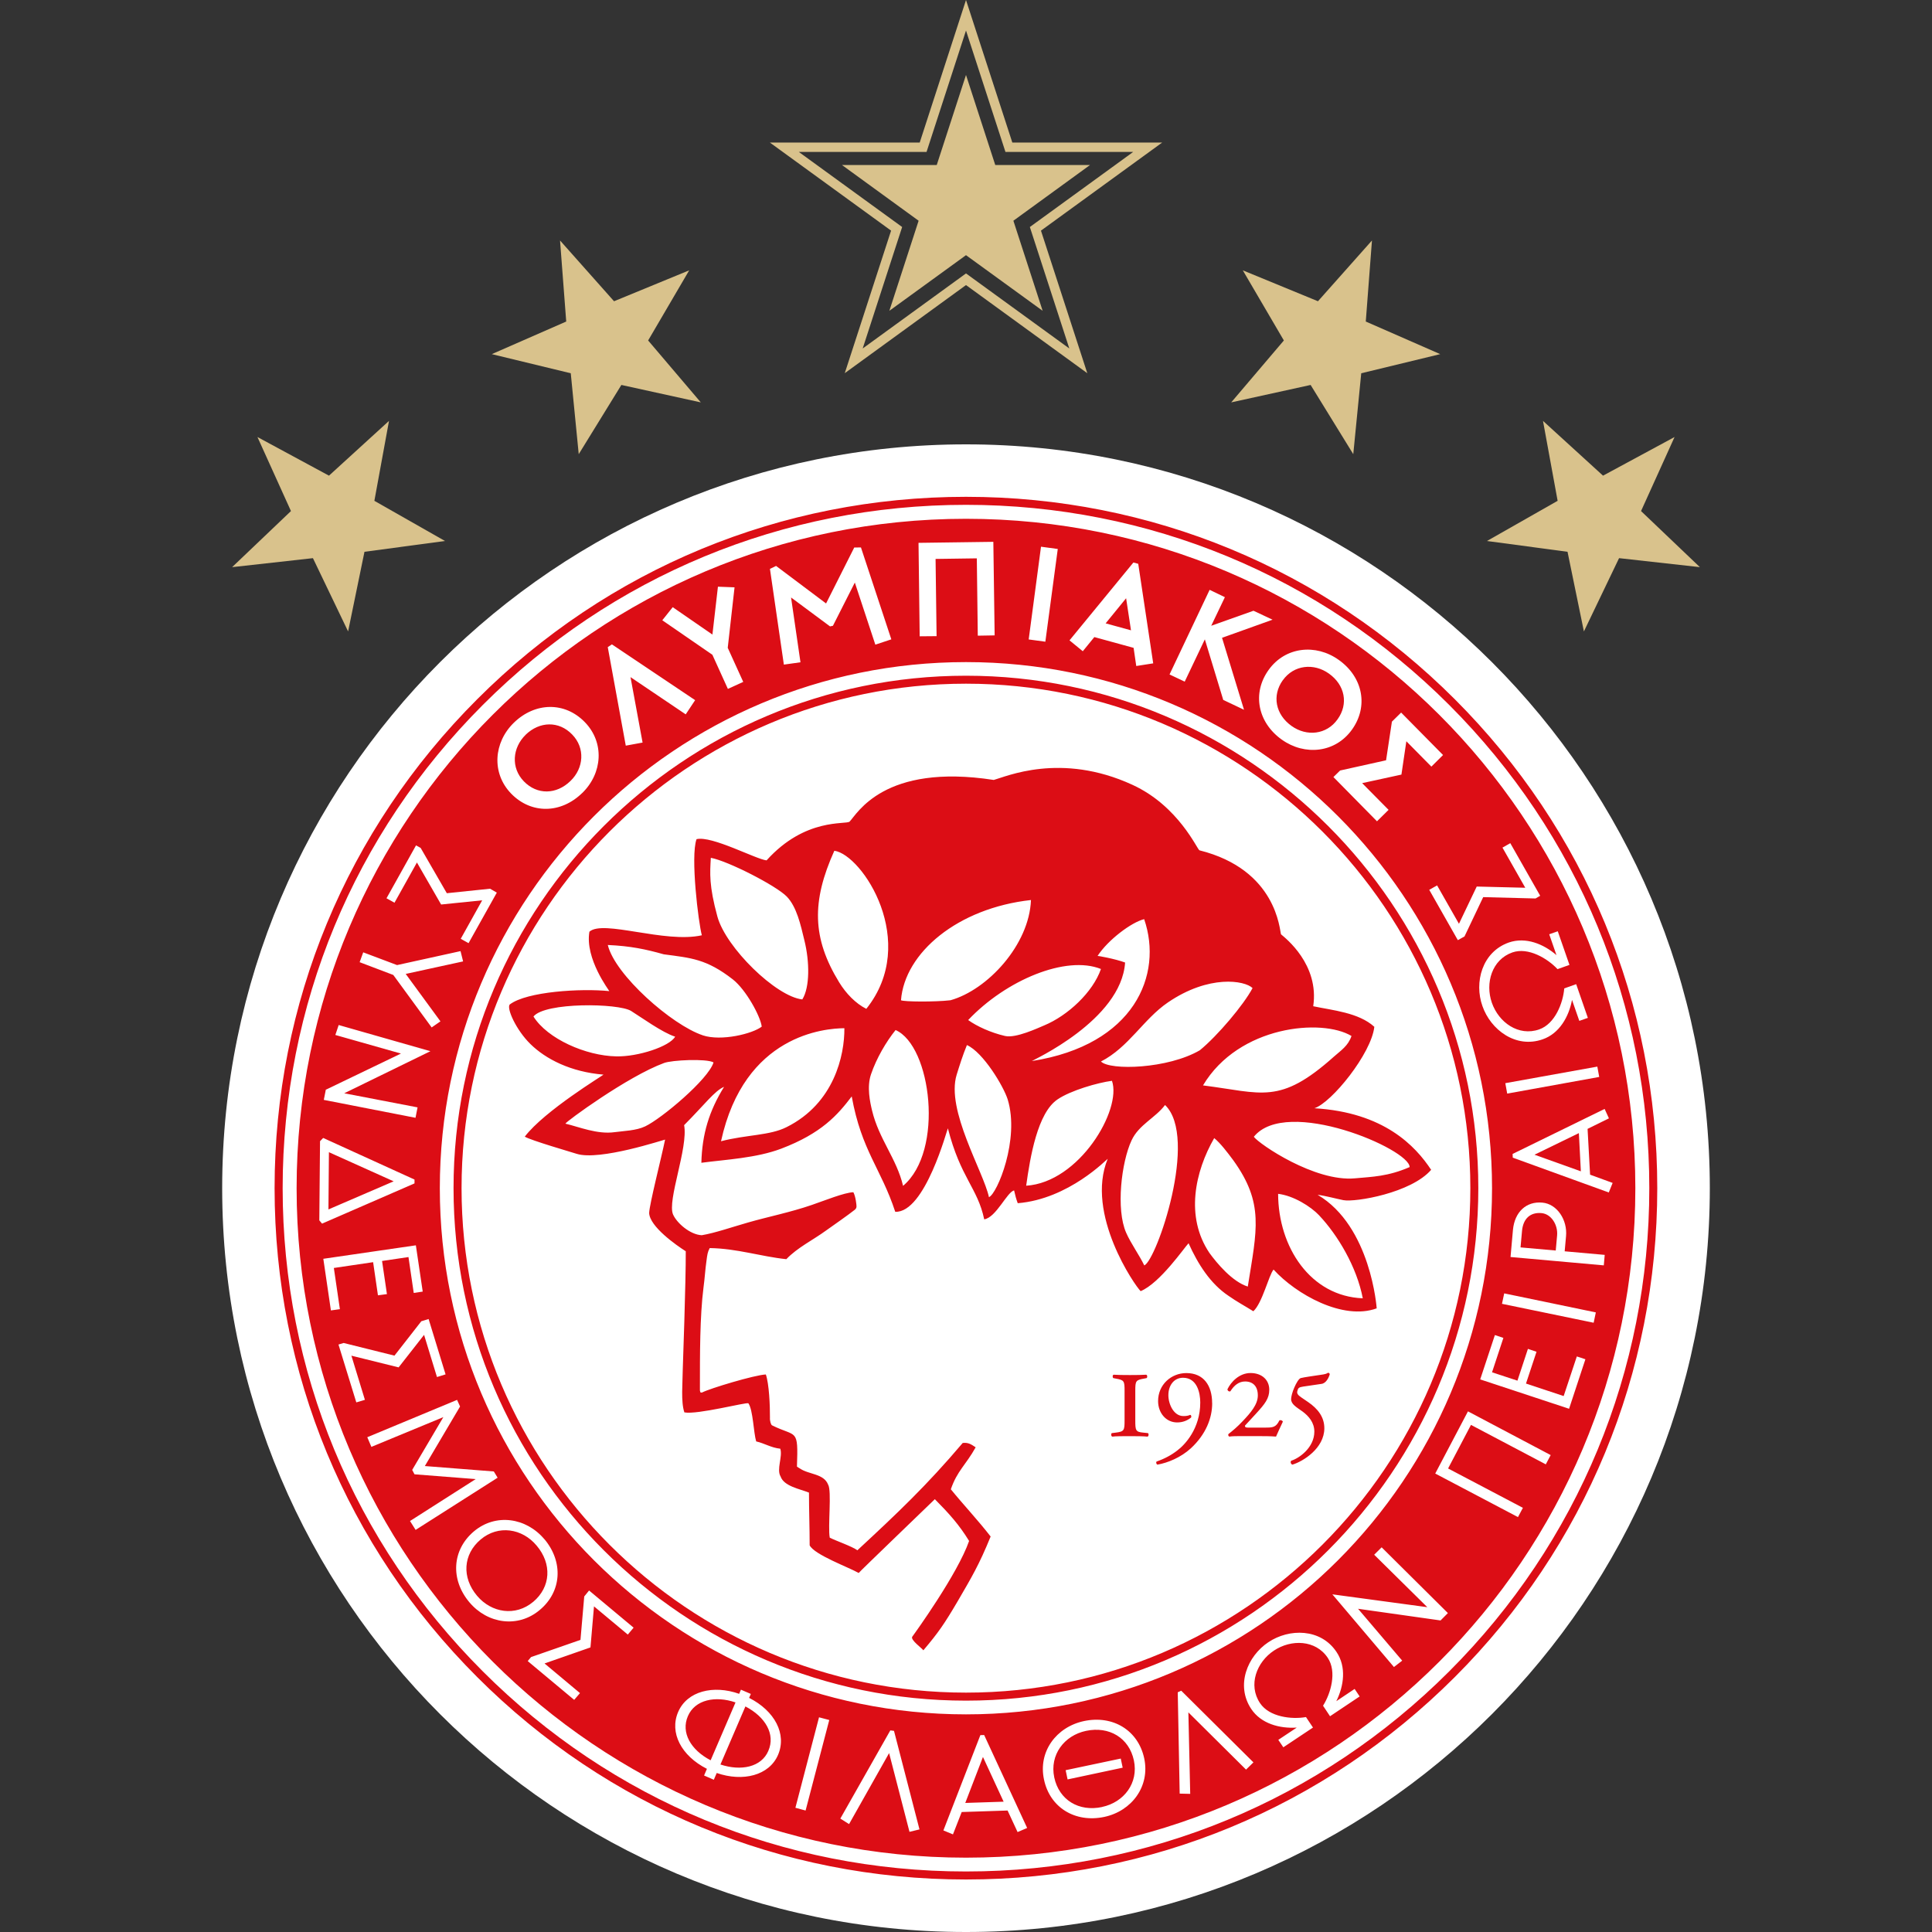 <?xml version="1.0" encoding="UTF-8"?> <svg xmlns="http://www.w3.org/2000/svg" id="Layer_1" data-name="Layer 1" viewBox="0 0 400 400"><rect x="0" y="0" width="400" height="400" fill="#333333" stroke="none"/><defs><style> .cls-1, .cls-2 { fill: #d9c28c; } .cls-3 { fill: #fff; } .cls-3, .cls-4, .cls-2 { fill-rule: evenodd; } .cls-4 { fill: #dc0d15; } </style></defs><path class="cls-3" d="M354,245.99c0,85.05-68.95,154.01-154,154.01S46,331.05,46,245.99,114.94,92,200,92s154,68.94,154,153.99"></path><path class="cls-4" d="M259.59,235.36c6.75-8.4,32.26,2.55,32.26,6.27-4.48,1.95-7.7,2-11.32,2.33-8.31.77-19.79-7.06-20.94-8.6h0ZM273.14,251.66c3.82,4.05,7.76,10.62,9.01,17.14-10.83-.42-17.5-10.59-17.53-21.63,3.14.37,6.73,2.58,8.53,4.49h0ZM258.34,266.37c-3.2-1-6.39-4.82-7.94-6.96-5.06-7.51-2.98-16.88.99-23.78,1.25,1.02,2.69,2.89,3.97,4.62,6.38,8.89,4.87,14.3,2.98,26.13h0ZM227.93,219.78c5.77-2.95,8.79-8.77,13.88-12.24,8.52-5.81,15.91-4.55,17.52-2.97-1.85,3.49-7.25,9.87-10.91,12.87-6.62,3.87-18.62,4.23-20.48,2.33h0ZM236.91,261.99c-1.01-2.11-2.81-4.6-3.75-6.76-2.15-4.86-.98-14.63,1.11-19.11,1.51-3.27,4.92-4.65,6.94-7.34,6.99,6.71-1.74,32.08-4.29,33.21h0ZM212.46,245.49c.82-5.94,2.35-15.09,6.49-17.87,2.69-1.84,8.32-3.47,11.27-3.85,2.09,5.97-6.76,21.03-17.77,21.72h0ZM208.09,214.49c-2.98-.69-5.86-2.02-7.64-3.3,7.83-8.28,20.26-13.47,27.49-10.57-1.68,4.83-6.87,9.65-11.75,11.68-1.3.54-5.88,2.7-8.09,2.19h0ZM204.75,247.85c-1.13-5.28-8.95-18.04-6.68-25.35.61-1.96,1.25-4.02,2.12-6.13,3.36,1.49,7.58,8.52,8.44,11.25,2.53,8.25-2.18,19.56-3.88,20.24h0ZM186.54,207.09c.76-9.85,11.76-19.08,26.91-20.75-.35,9.29-9.01,18.61-16.66,20.75-3.22.38-9.71.32-10.25,0h0ZM186.97,245.52c-1.32-5.62-5-9.67-6.42-15.6-.42-1.75-1.11-4.89-.22-7.49,1.14-3.35,3.14-6.75,5.09-9.17,7.4,3.24,10.12,25.04,1.55,32.26h0ZM173.74,203.38c-5.62-9.17-5.72-16.76-1-27.24,5.79.79,17.67,18.9,6.62,32.73-2.22-1.12-4.2-3.17-5.62-5.49h0ZM162.85,233.36c-3.48,1.76-8.29,1.55-13.57,2.92,4.83-22.13,21.58-23.37,25.54-23.4.05,5.58-2.1,15.56-11.97,20.48h0ZM145.48,214.34c-6.37-2.12-18.16-12.49-19.64-18.69,4.7.21,7.87.88,11.58,1.93,5.65.75,8.86.95,14.31,5.2,2.72,2.14,5.7,7.59,5.98,9.77-1.9,1.48-8.37,3.08-12.23,1.8h0ZM133.58,233.2c-1.85.89-4.4.94-6.31,1.2-3.61.51-7.4-1.1-10.21-1.76,0-.33,12.85-9.78,20.43-12.56,1.61-.61,8.76-.95,10.24-.12-1.07,3.52-10.79,11.65-14.15,13.24h0ZM110.45,210.46c2.38-2.99,17.55-2.78,20.2-1.16,2.04,1.27,6.53,4.52,9.13,5.33-1.13,2.02-7.68,4.18-12.18,4.08-6.29-.11-14.27-3.63-17.15-8.25h0ZM147.17,177.6c3.61.68,13.54,5.78,15.72,8.02,2.06,2.13,2.87,5.84,3.65,9.07,1.1,4.44,1.14,9.72-.43,12.23-5.44-.58-15.82-10.73-17.58-17.15-1.75-6.41-1.55-8.97-1.36-12.16h0ZM236.89,190.31c3.96,11.51-2.03,26.04-23.26,29.37,0-.1,18.51-8.43,19.31-20.4-2.02-.75-5.79-1.45-5.71-1.35,2.17-3.35,7.05-7,9.66-7.63h0ZM279.81,214.49c-.68,2.05-2.19,2.99-3.64,4.28-11.26,10.06-14.82,7.5-27.1,5.95,7.41-12.42,24.65-13.91,30.74-10.23h0ZM296.33,242.24c-3.29-5-9.82-11.94-24.2-12.79,3.57-1.15,11.79-11.31,12.41-16.86-3.25-2.96-8.67-3.41-12.65-4.26,1.28-8.68-5.77-14.12-6.67-14.89-.31-.87-.85-13.38-16.88-17.39-.46-.12-4.28-9.16-13.9-13.57-14.83-6.82-26.21-1.66-28.69-1-22.82-3.53-28.31,7.08-29.85,8.62-.72.69-9.15-.9-17.19,8.03-2.16-.21-11.33-5.16-14.5-4.39-1.29,3.57.39,17.33,1.1,19.9-7.69,1.72-20.43-3.3-23.28-.74-.96,5.6,4.12,12.2,4.12,12.3-5.87-.6-17.08.08-20.6,2.76-.74.73,1.29,5.28,4.25,8.18,3.19,3.14,8.38,5.8,15.15,6.35,0,.1-12.22,7.48-16.3,12.84,1.2.76,9.84,3.26,10.72,3.55,4.76,1.53,18.11-2.94,18.33-2.94-.74,3.64-3.23,13.33-3.3,15.19.1,2.82,5.61,6.68,7.58,7.93.03,6.25-.62,24.43-.62,24.43-.02,2.78-.42,6.72.33,8.93,2.69.51,12.87-2.16,13.26-1.88.97,1.41,1.06,6.09,1.61,7.89,1.78.41,3.06,1.3,4.99,1.51.53,1.6-.83,4.3.06,5.74.69,2.04,3.97,2.58,5.88,3.35,0,3.65.14,7.27.14,10.91.96,1.96,8.17,4.58,10.15,5.73,0-.11,15.76-15.25,15.77-15.28,2.95,2.98,5.03,5.28,7.09,8.65-2.37,6.82-11.21,19.07-11.78,19.84-.37.67,2.03,2.36,2.31,2.8,3.13-3.7,4.32-5.42,7.16-10.25,2.82-4.86,4.34-7.35,6.77-13.31-2.65-3.42-5.72-6.67-8.24-9.78,1.33-3.86,3.08-4.99,5.14-8.69-.89-.58-1.48-1.04-2.68-.9-7.53,8.88-13.51,14.52-21.81,22.22-1.06-.8-4.54-2-5.72-2.61-.42-2.29.45-9.72-.34-10.99-.9-2.31-4.01-2.06-5.86-3.35-.12-.05-.48-.3-.59-.37.28-8.12-.05-6.01-5.16-8.55-.23-.11-.48-.95-.43-1.6.02-2.51-.18-7-.85-8.93-2.3.09-11.65,2.91-13.17,3.72-.22.05-.33.05-.39-.06l-.09-.34v-.77c0-6.44-.02-14.62.74-20.53.26-1.91.37-3.88.62-5.56.16-1.22.22-1.81.67-2.63,5.69.09,10.49,1.73,15.86,2.3,2.31-2.42,5.49-3.94,8.25-5.95,1.93-1.38,4.33-3.03,5.95-4.3.22-.21.32-.39.33-.66.02-.25-.18-2.1-.65-2.95-1.85.05-6,1.74-8.6,2.63-4.44,1.53-9.05,2.44-13.22,3.64-3.13.89-6.86,2.18-9.57,2.63-2.44-.12-5.17-2.54-5.94-4.29-1.26-2.88,3.17-13.85,2.29-18.5,4.28-4.3,6.33-7.13,8.27-7.93-3.07,4.96-4.55,9.73-4.7,15.72,5.15-.68,11.36-.97,16.53-2.92,8.33-3.17,11.66-6.95,14.6-10.82,2.04,11.27,6.07,14.92,9.01,23.89,6.2.26,10.78-17.28,10.9-17.28,2.62,10.27,6.15,12.31,7.52,18.84,2.47-.37,4.73-5.69,6.19-5.98.27,1.18.4,1.66.75,2.64,10.58-.85,18.51-9.19,18.63-9.19-4.7,11.4,5.7,26.37,6.82,27.4,4.03-1.69,9.02-9,9.92-9.92,1.95,4.34,4.52,8.38,8.26,10.88,1.78,1.25,3.29,2.04,5.15,3.2,1.86-1.68,3.21-7.51,4.19-8.63,4.63,5.1,14.36,10.59,21.35,8.03,0,0-1.17-16.98-12.23-23.51,1.56.19,3.84.81,5.33,1.11,2.49.47,14.06-1.5,18.18-6.29h0ZM275.29,284.62c-.2.64-.76,1.79-1.7,1.9l-3.8.56c-.88.12-1.04.34-1.16.82-.19.54,0,.89.82,1.44.49.33,1.03.69,1.42.97,1.94,1.34,3.32,3.04,3.32,5.39,0,4.16-4.42,6.89-6.62,7.54-.34-.12-.47-.61-.22-.82,1.63-.5,4.77-2.72,4.77-6.02,0-1.88-1.17-3.22-2.44-4.16-1.29-.92-2.37-1.51-2.37-2.57,0-.49.26-1.49.66-2.39.4-.93.93-1.83,1.32-1.96.39-.11.98-.19,1.95-.35l2.09-.31c1.11-.15,1.31-.24,1.63-.45.27.04.37.2.34.39h0ZM265.59,294.37c-.53,1.14-1.04,2.21-1.4,3.06-1.12-.09-2.38-.1-4.08-.1h-2.95c-1,0-2.03,0-2.66.1-.16-.09-.28-.34-.17-.52.86-.68,1.82-1.46,3-2.72,1.57-1.67,3.09-3.38,3.09-5.28s-1.01-2.89-2.64-2.89c-1.28,0-2.27.79-3.05,2.04-.31.1-.6-.14-.6-.43.7-1.48,2.43-3.36,4.78-3.36s3.88,1.43,3.88,3.46c0,1.8-.9,2.93-2.69,4.89l-2.34,2.54c-.02.24.06.41.57.41h3.56c1.61,0,2.28-.03,2.99-1.48.26-.15.61-.02.72.25h0ZM250.97,290.53c0,3.06-1.3,6.44-4.41,9.32-2.09,1.91-4.79,3.02-6.94,3.39-.2-.1-.35-.47-.15-.65,1.7-.59,3.1-1.37,4.27-2.28,1.57-1.17,4.76-4.52,4.76-9.94,0-1.98-.65-5.12-3.57-5.12-1.84,0-3.03,1.54-3.03,3.61,0,1.85,1.1,4.32,3.1,4.32.6,0,1-.06,1.43-.25.22.07.24.31.19.54-.77.62-1.71,1.03-2.91,1.03-2.3,0-3.94-1.98-3.94-4.42,0-3.43,2.74-5.8,5.85-5.8,3.6,0,5.34,2.6,5.34,6.24h0ZM237.67,296.71c.21.14.17.64-.09.73-.71-.09-2.33-.1-3.65-.1s-3.08,0-3.63.1c-.29-.09-.31-.59-.11-.73l.81-.1c1.76-.22,1.83-.47,1.83-2.54v-6.11c0-2.05-.08-2.24-1.83-2.54l-.5-.1c-.19-.14-.19-.65.07-.7.6.05,2.05.07,3.37.07s2.63-.02,3.35-.07c.28.05.3.56.1.7l-.51.1c-1.74.3-1.83.48-1.83,2.54v6.11c0,2.07.06,2.4,1.67,2.54l.96.1h0ZM200,350.44c-57.6,0-104.44-46.87-104.44-104.45s46.84-104.44,104.44-104.44,104.42,46.86,104.42,104.44-46.85,104.45-104.42,104.45h0ZM200,139.9c-58.5,0-106.1,47.6-106.1,106.09s47.6,106.11,106.1,106.11,106.07-47.61,106.07-106.11-47.58-106.09-106.07-106.09h0ZM200,354.94c-60.18,0-108.94-48.79-108.94-108.94s48.76-108.92,108.94-108.92,108.91,48.76,108.91,108.92-48.74,108.94-108.91,108.94h0ZM200,107.41c-76.56,0-138.59,62.04-138.59,138.59s62.03,138.61,138.59,138.61,138.58-62.05,138.58-138.61-62.05-138.59-138.58-138.59h0ZM300.04,346.04c-26.73,26.72-62.26,41.43-100.04,41.43s-73.32-14.71-100.04-41.43c-26.73-26.72-41.44-62.26-41.44-100.05s14.71-73.3,41.44-100.04c26.72-26.73,62.24-41.43,100.04-41.43s73.31,14.7,100.04,41.43c26.71,26.73,41.43,62.26,41.43,100.04s-14.72,73.33-41.43,100.05h0ZM301.21,144.78c-27.05-27.05-62.99-41.92-101.21-41.92s-74.19,14.87-101.21,41.92c-27.05,27.04-41.94,62.97-41.94,101.21s14.89,74.19,41.94,101.22c27.02,27.04,62.98,41.92,101.21,41.92s74.16-14.88,101.21-41.92c27.03-27.03,41.91-62.99,41.91-101.22s-14.88-74.17-41.91-101.21h0Z"></path><path class="cls-3" d="M286.06,320.36l13.71,13.61-1.53,1.54-.04-.02-17.03-2.41,9.14,10.74-1.71,1.32-12.75-15.05,19.66,2.66-11-10.86,1.55-1.54h0ZM232.04,364.09l.4,1.89-11.41,2.43-.4-1.91,11.42-2.41h0ZM228.19,374.12c-4.83,1.04-8.93-1.46-9.92-6.13-.98-4.65,2.04-8.67,6.57-9.63,4.83-1.03,8.93,1.47,9.92,6.12.99,4.66-2.04,8.66-6.58,9.63h0ZM224.42,356.33c-5.73,1.22-9.52,6.34-8.27,12.11,1.21,5.79,6.44,9.01,12.49,7.73,5.71-1.23,9.48-6.35,8.26-12.11-1.24-5.81-6.47-9.01-12.48-7.73h0ZM86.03,231.43l-18.99-3.71.42-2.13h.05l15.5-7.46-13.58-3.85.69-2.06,18.99,5.42-17.84,8.71,15.18,2.92-.42,2.14h0ZM297.54,183.32l4.52,7.94,3.68-7.71,10.05.25-4.72-8.31,1.62-.92,6.19,10.89-.96.56-10.84-.28-3.87,8.14-1.38.77-5.92-10.42,1.63-.92h0ZM322.25,197.75l-1.5-4.32,1.77-.62,2.42,6.96-2.47.88c-2.05-2.19-6.06-4.61-9.35-3.46-4.25,1.49-5.66,6.36-4.25,10.41,1.42,4.09,5.53,7.02,9.8,5.53,3.3-1.15,4.95-5.51,5.19-8.49l2.47-.88,2.42,6.98-1.77.62-1.51-4.34c-.65,3.49-2.63,6.97-6.08,8.16-5.6,1.96-10.78-2.01-12.47-6.89-1.74-4.88-.1-11.2,5.48-13.16,3.48-1.19,7.16.29,9.85,2.62h0ZM311.66,224.26l19.05-3.43.39,2.14-19.05,3.45-.39-2.15h0ZM317.7,239.07l9.19-4.47.41,7.91-9.6-3.44h0ZM329.21,243.21l-.52-9.49,4.42-2.18-.89-1.95-19.05,9.32.03.77,19.88,7.21.8-1.98-4.68-1.71h0ZM322.38,255.79l-.28,3.12-7.29-.65.31-3.43c.23-2.5,1.69-3.88,4.03-3.67,2.01.17,3.43,2.43,3.23,4.63h0ZM324.23,255.95c.32-3.38-1.86-6.7-4.91-6.96-3.33-.31-5.73,1.94-6.08,5.64l-.5,5.62,19.31,1.73.19-2.17-8.29-.74.28-3.12h0ZM311.43,267.78l18.97,3.94-.45,2.14-18.98-3.92.46-2.16h0ZM326.48,280.84l1.76.58-3.38,10.25-18.4-6.08,3.04-9.18,1.76.59-2.35,7.12,5.26,1.73,2.17-6.58,1.78.6-2.18,6.58,7.8,2.59,2.72-8.19h0ZM303.93,292.21l17.12,9.05-1.01,1.92-15.49-8.17-4.74,9.02,15.49,8.15-1.02,1.92-17.13-9.02,6.78-12.88h0ZM280.47,349.69l1.03,1.54-6.13,4.1-1.45-2.18c1.6-2.54,2.91-7.01.98-9.91-2.51-3.76-7.58-3.88-11.15-1.5-3.58,2.37-5.39,7.11-2.88,10.87,1.93,2.9,6.58,3.41,9.52,2.89l1.45,2.17-6.14,4.09-1.04-1.54,3.82-2.54c-3.57.23-7.4-.82-9.42-3.85-3.29-4.94-.77-10.96,3.53-13.82,4.3-2.89,10.84-2.91,14.12,2.01,2.07,3.07,1.54,7.01-.04,10.19l3.8-2.54h0ZM244.56,350.04l14.95,14.84-1.53,1.5-11.94-11.85.38,16.87-2.18-.05-.4-20.98.71-.32h0ZM199.85,373.28l3.66-9.52,4.28,9.26-7.94.26h0ZM202.97,359.25l-7.65,19.72,1.98.82,1.81-4.63,9.5-.31,2.07,4.46,1.98-.85-8.9-19.24-.79.02h0ZM185.09,358.35l5.28,20.41-2.07.5-4.22-16.3-8.29,14.7-1.81-1.14,10.35-18.26.78.1h0ZM169.57,355.55l2.12.56-4.9,18.74-2.11-.57,4.89-18.73h0ZM159.08,362.49c-1.45,3.4-5.68,4.24-9.92,2.83l5.17-12.02c4.18,2.18,6.23,5.79,4.75,9.18h0ZM147.13,364.45c-4.13-2.15-6.18-5.75-4.71-9.14,1.46-3.41,5.69-4.28,9.86-2.84l-5.15,11.98h0ZM155.09,351.54l.36-.83-2.05-.88-.36.86c-5.35-1.9-10.79-.56-12.64,3.76-1.84,4.28.64,9.07,5.96,11.77l-.59,1.38,2.02.88.6-1.4c5.41,1.87,10.86.53,12.7-3.76,1.83-4.29-.66-9.1-6.01-11.8h0ZM121.97,329.3l9.21,7.69-1.2,1.43-7-5.84-.73,8.5-9.51,3.32,7.34,6.14-1.2,1.4-9.62-8.03.69-.83,10.23-3.56.78-8.99,1-1.23h0ZM110.38,331.65c-3.65,3.06-8.62,2.29-11.61-1.26-3.2-3.79-2.9-8.59.75-11.66,3.63-3.07,8.62-2.3,11.59,1.28,3.2,3.77,2.93,8.57-.72,11.64h0ZM112.7,318.67c-3.77-4.48-10.08-5.41-14.59-1.61-4.52,3.82-4.9,9.94-.94,14.66,3.76,4.48,10.08,5.42,14.6,1.59,4.54-3.8,4.9-9.93.94-14.65h0ZM103.03,305.94l-16.98,10.81-1.16-1.84,13.6-8.68-12.67-.99-.48-.91,6.45-10.93-14.9,6.16-.85-2,18.59-7.73.62,1.37-7.29,12.33,14.28,1.12.78,1.28h0ZM72.75,280.67l2.8,9.15-1.78.53-3.69-11.98,1.07-.32,10.52,2.62,5.56-7.12,1.51-.46,3.51,11.46-1.78.55-2.67-8.73-5.27,6.73-9.77-2.42h0ZM70.36,271.05l-1.85.26-1.57-10.69,19.16-2.79,1.42,9.58-1.86.28-1.09-7.43-5.47.81,1.01,6.86-1.86.25-1-6.86-8.13,1.2,1.25,8.53h0ZM68,250.4l.1-11.85,13.4,6.03-13.5,5.82h0ZM85.83,244.22l-18.92-8.62-.65.67-.15,16.39.57.68,19.14-8.33v-.8h.01ZM81.44,201.86l-6.98-2.65.74-2.04,7.01,2.64,13.14-2.89.53,2.13-11.88,2.59,7.19,9.82-1.82,1.26-7.94-10.86h0ZM81.66,186.89l-1.64-.91,6.11-10.95.96.52,5.42,9.38,8.96-.93,1.39.81-5.85,10.46-1.62-.9,4.44-7.97-8.5.87-5.01-8.7-4.65,8.34h0ZM277.43,159.53l9.54-2.12,1.21-8,1.91-1.88,8.68,8.79-2.42,2.4-5.18-5.25-1.02,6.9-8.13,1.77,5.47,5.53-2.4,2.37-9.02-9.16,1.37-1.34h0ZM265.6,140.83c2.27-3.19,6.43-3.6,9.54-1.37,3.33,2.36,4.08,6.29,1.79,9.46-2.26,3.2-6.4,3.62-9.53,1.38-3.32-2.37-4.09-6.28-1.81-9.47h0ZM265.38,153.13c4.77,3.4,11.09,2.75,14.54-2.08,3.44-4.81,2.27-10.86-2.74-14.42-4.76-3.41-11.11-2.74-14.54,2.09-3.44,4.8-2.26,10.85,2.75,14.42h0ZM245.29,141.13l-3.15-1.49,8.3-17.52,3.16,1.52-2.83,5.92,8.75-3.11,3.95,1.85-10.46,3.75,4.55,14.9-4.3-2.04-3.81-12.54-4.16,8.74h0ZM228.91,129.06l4.24-5.2,1.01,6.64-5.24-1.44h0ZM234.65,116.47l-13.22,16.11,2.75,2.25,2.39-2.93,8.13,2.23.55,3.76,3.51-.55-3.1-20.61-1.01-.27h0ZM216.44,132.86l-3.46-.47,2.55-19.2,3.47.47-2.57,19.19h0ZM193.7,115.71l.21,16-3.5.03-.24-19.35,15.49-.21.27,19.37-3.49.06-.2-16.01-8.53.12h0ZM176.99,120.6l-4.54,8.96-.6.13-8.07-5.99,1.95,13.42-3.44.48-2.88-19.82,1.27-.61,10.35,7.77,5.83-11.58,1.39-.02,6.29,19.03-3.31,1.1-4.25-12.87h0ZM147.49,135.56l-10.37-7.14,2.16-2.71,8.22,5.67,1.14-9.91,3.44.13-1.41,12.52,3.21,7.06-3.18,1.45-3.21-7.07h0ZM130.54,140.19l2.5,13.55-3.48.64-3.73-20.4.86-.57,17.23,11.55-1.95,2.94-11.43-7.71h0ZM108.82,152.13c2.92-2.83,6.92-2.89,9.64-.06,2.74,2.8,2.41,6.97-.35,9.62-2.92,2.85-6.9,2.91-9.64.09-2.74-2.81-2.39-6.97.36-9.65h0ZM120.54,164.19c4.21-4.09,4.66-10.45.54-14.68-4.12-4.25-10.27-4.17-14.69.12-4.2,4.09-4.67,10.45-.55,14.69,4.14,4.25,10.28,4.17,14.69-.13h0Z"></path><polygon class="cls-2" points="284.05 49.79 282.77 66.57 298.18 73.32 281.83 77.28 280.18 94.03 271.35 79.7 254.91 83.31 265.81 70.49 257.31 55.97 272.87 62.37 284.05 49.79 284.05 49.79"></polygon><polygon class="cls-2" points="346.7 90.48 339.76 105.81 351.94 117.42 335.21 115.56 327.93 130.73 324.54 114.24 307.86 112.01 322.49 103.69 319.46 87.14 331.89 98.48 346.7 90.48 346.7 90.48"></polygon><polygon class="cls-2" points="115.95 49.79 127.13 62.37 142.69 55.97 134.19 70.49 145.09 83.31 128.65 79.7 119.82 94.03 118.17 77.28 101.82 73.32 117.23 66.57 115.95 49.79 115.95 49.79"></polygon><polygon class="cls-2" points="53.3 90.48 68.11 98.48 80.54 87.14 77.51 103.69 92.14 112.01 75.46 114.24 72.07 130.73 64.79 115.56 48.06 117.42 60.24 105.81 53.3 90.48 53.3 90.48"></polygon><polygon class="cls-1" points="200 15.52 206.06 34.17 225.67 34.17 209.81 45.7 215.87 64.35 200 52.83 184.13 64.35 190.19 45.7 174.33 34.17 193.94 34.17 200 15.52 200 15.52"></polygon><path class="cls-1" d="M200,56.61l21.39,15.54-8.17-25.15,21.39-15.54h-26.44l-8.17-25.14-8.17,25.14h-26.44l21.39,15.54-8.17,25.15,21.39-15.54h0ZM225.1,77.26l-25.1-18.24-25.1,18.24,9.59-29.51-25.1-18.24h31.03L200,0l9.59,29.51h31.03l-25.1,18.24,9.59,29.51h0Z"></path></svg> 
